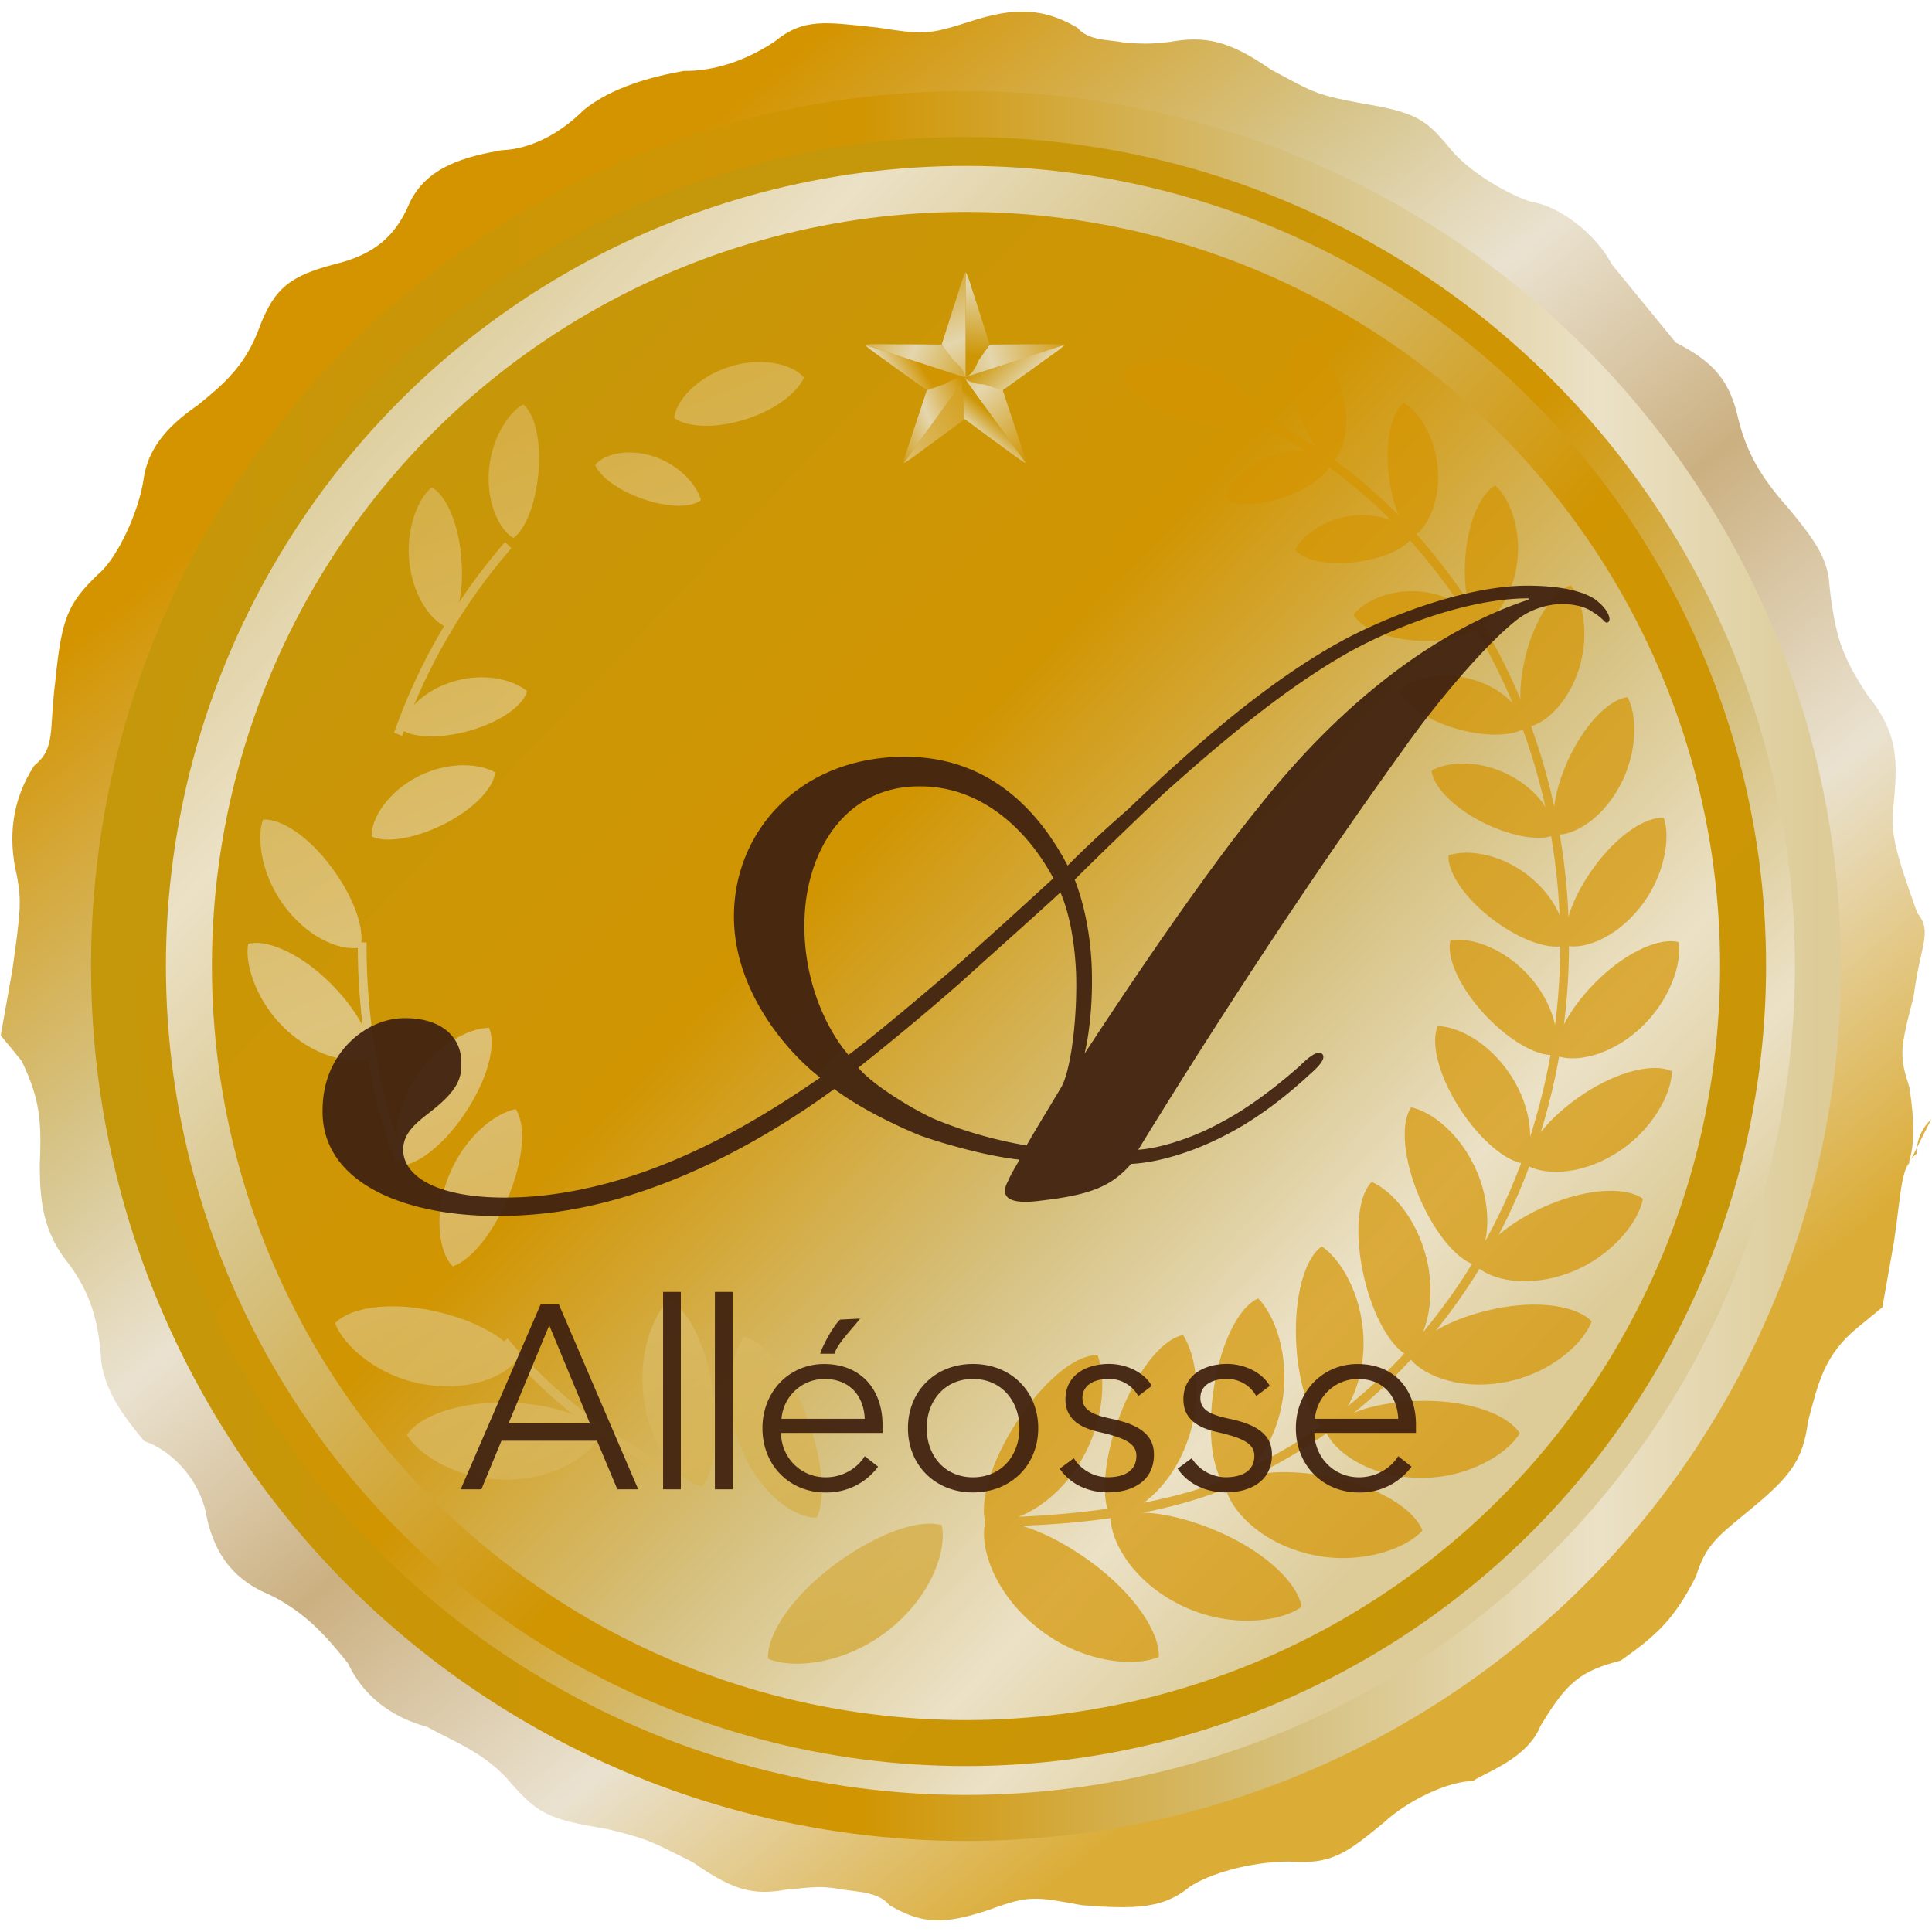 <svg xmlns="http://www.w3.org/2000/svg" xmlns:xlink="http://www.w3.org/1999/xlink" width="42" height="42"><defs><linearGradient id="c"><stop offset="0" stop-color="#cd9605"/><stop offset=".504" stop-color="#e4d6ae"/><stop offset="1" stop-color="#d19502"/></linearGradient><linearGradient xlink:href="#a" id="P" x1="28.39" y1="23.075" x2="39.416" y2="23.075" gradientUnits="userSpaceOnUse" gradientTransform="rotate(50.742 144.526 -58.804) scale(3.78)"/><linearGradient id="a" gradientUnits="userSpaceOnUse" x1="-279.75" y1="450.46" x2="-278.75" y2="450.46" gradientTransform="matrix(12.239 -41.737 41.737 12.239 -15355 -17155)"><stop offset="0" stop-color="#d49400"/><stop offset=".074" stop-color="#d49400"/><stop offset=".276" stop-color="#d6c489"/><stop offset=".393" stop-color="#eae2d0"/><stop offset=".54" stop-color="#cbb081"/><stop offset=".706" stop-color="#eae2d0"/><stop offset=".902" stop-color="#dbac36"/><stop offset="1" stop-color="#dbac36"/></linearGradient><linearGradient xlink:href="#b" id="Q" x1="-36.095" y1="21.737" x2="-15.011" y2="43.185" gradientUnits="userSpaceOnUse" gradientTransform="translate(48.049 -10.357)"/><linearGradient id="b"><stop offset="0" stop-color="#c5970a"/><stop offset=".438" stop-color="#d19502"/><stop offset=".695" stop-color="#d6c180"/><stop stop-color="#ebe1c6" offset=".871"/><stop offset="1" stop-color="#ddcc98"/></linearGradient><linearGradient xlink:href="#b" id="R" x1="-45.566" y1="31.358" x2="-8.524" y2="31.358" gradientUnits="userSpaceOnUse" gradientTransform="translate(48.049 -10.357)"/><linearGradient xlink:href="#b" id="S" x1="57.468" y1="54.007" x2="80.545" y2="76.067" gradientUnits="userSpaceOnUse" gradientTransform="translate(-53.745 -45.266) scale(1.038)"/><linearGradient xlink:href="#b" id="T" gradientUnits="userSpaceOnUse" gradientTransform="translate(45.67 -7.6) scale(.912)" x1="-11.074" y1="45.624" x2="-41.21" y2="17.272"/><linearGradient xlink:href="#c" id="aG" gradientUnits="userSpaceOnUse" x1="28.285" y1="52.05" x2="4.972" y2="4.958"/><linearGradient xlink:href="#c" id="cN" x1="55.64" y1="14.562" x2="67.69" y2="44.062" gradientUnits="userSpaceOnUse" gradientTransform="translate(1.132 -6.095)"/><linearGradient xlink:href="#c" id="cT" x1="94.89" y1="17.608" x2="68.646" y2="5.733" gradientUnits="userSpaceOnUse" gradientTransform="translate(-25.59 13.91)"/><linearGradient xlink:href="#c" id="cO" x1="54.287" y1="37.247" x2="83.547" y2="29.622" gradientUnits="userSpaceOnUse" gradientTransform="translate(1.301 -5.983)"/><linearGradient xlink:href="#c" id="cS" x1="91.119" y1="11.418" x2="93.544" y2="-12.957" gradientUnits="userSpaceOnUse" gradientTransform="translate(-25.422 13.798)"/><linearGradient xlink:href="#c" id="cW" x1="95.875" y1="10.625" x2="106.5" y2="21.875" gradientUnits="userSpaceOnUse" gradientTransform="translate(-25.581 13.917)"/><linearGradient xlink:href="#c" id="cV" x1="92.046" y1="18.31" x2="86.785" y2="24.31" gradientUnits="userSpaceOnUse" gradientTransform="translate(-25.648 14.106)"/><linearGradient xlink:href="#c" id="cR" x1="47.072" y1="39.189" x2="56.941" y2="33.189" gradientUnits="userSpaceOnUse" gradientTransform="translate(.972 -5.975)"/><linearGradient xlink:href="#c" id="cU" x1="76.198" y1="23.121" x2="91.257" y2="16.996" gradientUnits="userSpaceOnUse" gradientTransform="translate(-25.533 14.099)"/><linearGradient xlink:href="#c" id="cP" gradientUnits="userSpaceOnUse" gradientTransform="translate(.926 -5.792)" x1="57.051" y1="25.637" x2="77.36" y2="47.762"/><linearGradient xlink:href="#c" id="cQ" gradientUnits="userSpaceOnUse" gradientTransform="translate(1.037 -5.785)" x1="13.281" y1="67.576" x2="69.89" y2="36.826"/><linearGradient xlink:href="#c" id="U" gradientUnits="userSpaceOnUse" x1="20.419" y1="40.913" x2="3.735" y2=".45"/><linearGradient xlink:href="#a" id="aK" gradientUnits="userSpaceOnUse" x1="-10.341" y1="38.085" x2="-10.496" y2="9.112"/><linearGradient xlink:href="#a" id="aI" gradientUnits="userSpaceOnUse" x1="-10.341" y1="38.085" x2="-10.496" y2="9.112"/><linearGradient xlink:href="#a" id="aN" gradientUnits="userSpaceOnUse" x1="-10.341" y1="38.085" x2="-10.496" y2="9.112"/><linearGradient xlink:href="#a" id="aL" gradientUnits="userSpaceOnUse" x1="-10.341" y1="38.085" x2="-10.496" y2="9.112"/><linearGradient xlink:href="#a" id="aQ" gradientUnits="userSpaceOnUse" x1="-10.341" y1="38.085" x2="-10.496" y2="9.112"/><linearGradient xlink:href="#a" id="aO" gradientUnits="userSpaceOnUse" x1="-10.341" y1="38.085" x2="-10.496" y2="9.112"/><linearGradient xlink:href="#a" id="aT" gradientUnits="userSpaceOnUse" x1="-10.341" y1="38.085" x2="-10.496" y2="9.112"/><linearGradient xlink:href="#a" id="aR" gradientUnits="userSpaceOnUse" x1="-10.341" y1="38.085" x2="-10.496" y2="9.112"/><linearGradient xlink:href="#a" id="aW" gradientUnits="userSpaceOnUse" x1="-10.341" y1="38.085" x2="-10.496" y2="9.112"/><linearGradient xlink:href="#a" id="aU" gradientUnits="userSpaceOnUse" x1="-10.341" y1="38.085" x2="-10.496" y2="9.112"/><linearGradient xlink:href="#a" id="aZ" gradientUnits="userSpaceOnUse" x1="-10.341" y1="38.085" x2="-10.496" y2="9.112"/><linearGradient xlink:href="#a" id="aX" gradientUnits="userSpaceOnUse" x1="-10.341" y1="38.085" x2="-10.496" y2="9.112"/><linearGradient xlink:href="#a" id="bc" gradientUnits="userSpaceOnUse" x1="-10.341" y1="38.085" x2="-10.496" y2="9.112"/><linearGradient xlink:href="#a" id="ba" gradientUnits="userSpaceOnUse" x1="-10.341" y1="38.085" x2="-10.496" y2="9.112"/><linearGradient xlink:href="#a" id="bf" gradientUnits="userSpaceOnUse" x1="-10.341" y1="38.085" x2="-10.496" y2="9.112"/><linearGradient xlink:href="#a" id="bd" gradientUnits="userSpaceOnUse" x1="-10.341" y1="38.085" x2="-10.496" y2="9.112"/><linearGradient xlink:href="#a" id="bi" gradientUnits="userSpaceOnUse" x1="-10.341" y1="38.085" x2="-10.496" y2="9.112"/><linearGradient xlink:href="#a" id="bg" gradientUnits="userSpaceOnUse" x1="-10.341" y1="38.085" x2="-10.496" y2="9.112"/><linearGradient xlink:href="#a" id="bl" gradientUnits="userSpaceOnUse" x1="-10.341" y1="38.085" x2="-10.496" y2="9.112"/><linearGradient xlink:href="#a" id="bj" gradientUnits="userSpaceOnUse" x1="-10.341" y1="38.085" x2="-10.496" y2="9.112"/><linearGradient xlink:href="#a" id="bo" gradientUnits="userSpaceOnUse" x1="-10.341" y1="38.085" x2="-10.496" y2="9.112"/><linearGradient xlink:href="#a" id="bm" gradientUnits="userSpaceOnUse" x1="-10.341" y1="38.085" x2="-10.496" y2="9.112"/><linearGradient xlink:href="#a" id="br" gradientUnits="userSpaceOnUse" x1="-10.341" y1="38.085" x2="-10.496" y2="9.112"/><linearGradient xlink:href="#a" id="bp" gradientUnits="userSpaceOnUse" x1="-10.341" y1="38.085" x2="-10.496" y2="9.112"/><linearGradient xlink:href="#a" id="bu" gradientUnits="userSpaceOnUse" x1="-10.341" y1="38.085" x2="-10.496" y2="9.112"/><linearGradient xlink:href="#a" id="bs" gradientUnits="userSpaceOnUse" x1="-10.341" y1="38.085" x2="-10.496" y2="9.112"/><linearGradient xlink:href="#a" id="bx" gradientUnits="userSpaceOnUse" x1="-10.341" y1="38.085" x2="-10.496" y2="9.112"/><linearGradient xlink:href="#a" id="bv" gradientUnits="userSpaceOnUse" x1="-10.341" y1="38.085" x2="-10.496" y2="9.112"/><linearGradient xlink:href="#a" id="bA" gradientUnits="userSpaceOnUse" x1="-10.341" y1="38.085" x2="-10.496" y2="9.112"/><linearGradient xlink:href="#a" id="by" gradientUnits="userSpaceOnUse" x1="-10.341" y1="38.085" x2="-10.496" y2="9.112"/><linearGradient xlink:href="#a" id="bD" gradientUnits="userSpaceOnUse" x1="-10.341" y1="38.085" x2="-10.496" y2="9.112"/><linearGradient xlink:href="#a" id="bB" gradientUnits="userSpaceOnUse" x1="-10.341" y1="38.085" x2="-10.496" y2="9.112"/><linearGradient xlink:href="#a" id="bG" gradientUnits="userSpaceOnUse" x1="-10.341" y1="38.085" x2="-10.496" y2="9.112"/><linearGradient xlink:href="#a" id="bE" gradientUnits="userSpaceOnUse" x1="-10.341" y1="38.085" x2="-10.496" y2="9.112"/><linearGradient xlink:href="#a" id="bJ" gradientUnits="userSpaceOnUse" x1="-10.341" y1="38.085" x2="-10.496" y2="9.112"/><linearGradient xlink:href="#a" id="bH" gradientUnits="userSpaceOnUse" x1="-10.341" y1="38.085" x2="-10.496" y2="9.112"/><linearGradient xlink:href="#a" id="bM" gradientUnits="userSpaceOnUse" x1="-10.341" y1="38.085" x2="-10.496" y2="9.112"/><linearGradient xlink:href="#a" id="bK" gradientUnits="userSpaceOnUse" x1="-10.341" y1="38.085" x2="-10.496" y2="9.112"/><linearGradient xlink:href="#a" id="bP" gradientUnits="userSpaceOnUse" x1="-10.341" y1="38.085" x2="-10.496" y2="9.112"/><linearGradient xlink:href="#a" id="bN" gradientUnits="userSpaceOnUse" x1="-10.341" y1="38.085" x2="-10.496" y2="9.112"/><linearGradient xlink:href="#a" id="bS" gradientUnits="userSpaceOnUse" x1="-10.341" y1="38.085" x2="-10.496" y2="9.112"/><linearGradient xlink:href="#a" id="bQ" gradientUnits="userSpaceOnUse" x1="-10.341" y1="38.085" x2="-10.496" y2="9.112"/><linearGradient xlink:href="#a" id="bV" gradientUnits="userSpaceOnUse" x1="-10.341" y1="38.085" x2="-10.496" y2="9.112"/><linearGradient xlink:href="#a" id="bT" gradientUnits="userSpaceOnUse" x1="-10.341" y1="38.085" x2="-10.496" y2="9.112"/><linearGradient xlink:href="#a" id="bY" gradientUnits="userSpaceOnUse" x1="-10.341" y1="38.085" x2="-10.496" y2="9.112"/><linearGradient xlink:href="#a" id="bW" gradientUnits="userSpaceOnUse" x1="-10.341" y1="38.085" x2="-10.496" y2="9.112"/><linearGradient xlink:href="#a" id="cb" gradientUnits="userSpaceOnUse" x1="-10.341" y1="38.085" x2="-10.496" y2="9.112"/><linearGradient xlink:href="#a" id="bZ" gradientUnits="userSpaceOnUse" x1="-10.341" y1="38.085" x2="-10.496" y2="9.112"/><linearGradient xlink:href="#a" id="ce" gradientUnits="userSpaceOnUse" x1="-10.341" y1="38.085" x2="-10.496" y2="9.112"/><linearGradient xlink:href="#a" id="cc" gradientUnits="userSpaceOnUse" x1="-10.341" y1="38.085" x2="-10.496" y2="9.112"/><linearGradient xlink:href="#a" id="ch" gradientUnits="userSpaceOnUse" x1="-10.341" y1="38.085" x2="-10.496" y2="9.112"/><linearGradient xlink:href="#a" id="cf" gradientUnits="userSpaceOnUse" x1="-10.341" y1="38.085" x2="-10.496" y2="9.112"/><linearGradient xlink:href="#a" id="ck" gradientUnits="userSpaceOnUse" x1="-10.341" y1="38.085" x2="-10.496" y2="9.112"/><linearGradient xlink:href="#a" id="ci" gradientUnits="userSpaceOnUse" x1="-10.341" y1="38.085" x2="-10.496" y2="9.112"/><linearGradient xlink:href="#a" id="cn" gradientUnits="userSpaceOnUse" x1="-10.341" y1="38.085" x2="-10.496" y2="9.112"/><linearGradient xlink:href="#a" id="cl" gradientUnits="userSpaceOnUse" x1="-10.341" y1="38.085" x2="-10.496" y2="9.112"/><linearGradient xlink:href="#a" id="cq" gradientUnits="userSpaceOnUse" x1="-10.341" y1="38.085" x2="-10.496" y2="9.112"/><linearGradient xlink:href="#a" id="co" gradientUnits="userSpaceOnUse" x1="-10.341" y1="38.085" x2="-10.496" y2="9.112"/><linearGradient xlink:href="#a" id="ct" gradientUnits="userSpaceOnUse" x1="-10.341" y1="38.085" x2="-10.496" y2="9.112"/><linearGradient xlink:href="#a" id="cr" gradientUnits="userSpaceOnUse" x1="-10.341" y1="38.085" x2="-10.496" y2="9.112"/><linearGradient xlink:href="#a" id="cw" gradientUnits="userSpaceOnUse" x1="-10.341" y1="38.085" x2="-10.496" y2="9.112"/><linearGradient xlink:href="#a" id="cu" gradientUnits="userSpaceOnUse" x1="-10.341" y1="38.085" x2="-10.496" y2="9.112"/><linearGradient xlink:href="#a" id="cz" gradientUnits="userSpaceOnUse" x1="-10.341" y1="38.085" x2="-10.496" y2="9.112"/><linearGradient xlink:href="#a" id="cx" gradientUnits="userSpaceOnUse" x1="-10.341" y1="38.085" x2="-10.496" y2="9.112"/><linearGradient xlink:href="#a" id="cC" gradientUnits="userSpaceOnUse" x1="-10.341" y1="38.085" x2="-10.496" y2="9.112"/><linearGradient xlink:href="#a" id="cA" gradientUnits="userSpaceOnUse" x1="-10.341" y1="38.085" x2="-10.496" y2="9.112"/><linearGradient xlink:href="#a" id="cF" gradientUnits="userSpaceOnUse" x1="-10.341" y1="38.085" x2="-10.496" y2="9.112"/><linearGradient xlink:href="#a" id="cD" gradientUnits="userSpaceOnUse" x1="-10.341" y1="38.085" x2="-10.496" y2="9.112"/><linearGradient xlink:href="#a" id="cI" gradientUnits="userSpaceOnUse" x1="-10.341" y1="38.085" x2="-10.496" y2="9.112"/><linearGradient xlink:href="#a" id="cG" gradientUnits="userSpaceOnUse" x1="-10.341" y1="38.085" x2="-10.496" y2="9.112"/><linearGradient xlink:href="#a" id="cL" gradientUnits="userSpaceOnUse" x1="-10.341" y1="38.085" x2="-10.496" y2="9.112"/><linearGradient xlink:href="#a" id="cJ" gradientUnits="userSpaceOnUse" x1="-10.341" y1="38.085" x2="-10.496" y2="9.112"/><clipPath id="cM"><use xlink:href="#d" width="100%" height="100%" overflow="visible"/></clipPath><clipPath id="V"><use xlink:href="#e" width="100%" height="100%" overflow="visible"/></clipPath><clipPath id="W"><use xlink:href="#f" width="100%" height="100%" overflow="visible"/></clipPath><clipPath id="X"><use xlink:href="#g" width="100%" height="100%" overflow="visible"/></clipPath><clipPath id="Y"><use xlink:href="#h" width="100%" height="100%" overflow="visible"/></clipPath><clipPath id="Z"><use xlink:href="#i" width="100%" height="100%" overflow="visible"/></clipPath><clipPath id="aa"><use xlink:href="#j" width="100%" height="100%" overflow="visible"/></clipPath><clipPath id="ab"><use xlink:href="#k" width="100%" height="100%" overflow="visible"/></clipPath><clipPath id="ac"><use xlink:href="#l" width="100%" height="100%" overflow="visible"/></clipPath><clipPath id="ad"><use xlink:href="#m" width="100%" height="100%" overflow="visible"/></clipPath><clipPath id="ae"><use xlink:href="#n" width="100%" height="100%" overflow="visible"/></clipPath><clipPath id="af"><use xlink:href="#o" width="100%" height="100%" overflow="visible"/></clipPath><clipPath id="ag"><use xlink:href="#p" width="100%" height="100%" overflow="visible"/></clipPath><clipPath id="ah"><use xlink:href="#q" width="100%" height="100%" overflow="visible"/></clipPath><clipPath id="ai"><use xlink:href="#r" width="100%" height="100%" overflow="visible"/></clipPath><clipPath id="aj"><use xlink:href="#s" width="100%" height="100%" overflow="visible"/></clipPath><clipPath id="ak"><use xlink:href="#t" width="100%" height="100%" overflow="visible"/></clipPath><clipPath id="al"><use xlink:href="#u" width="100%" height="100%" overflow="visible"/></clipPath><clipPath id="am"><use xlink:href="#v" width="100%" height="100%" overflow="visible"/></clipPath><clipPath id="an"><use xlink:href="#w" width="100%" height="100%" overflow="visible"/></clipPath><clipPath id="ao"><use xlink:href="#x" width="100%" height="100%" overflow="visible"/></clipPath><clipPath id="ap"><use xlink:href="#y" width="100%" height="100%" overflow="visible"/></clipPath><clipPath id="aq"><use xlink:href="#z" width="100%" height="100%" overflow="visible"/></clipPath><clipPath id="ar"><use xlink:href="#A" width="100%" height="100%" overflow="visible"/></clipPath><clipPath id="as"><use xlink:href="#B" width="100%" height="100%" overflow="visible"/></clipPath><clipPath id="at"><use xlink:href="#C" width="100%" height="100%" overflow="visible"/></clipPath><clipPath id="au"><use xlink:href="#D" width="100%" height="100%" overflow="visible"/></clipPath><clipPath id="av"><use xlink:href="#E" width="100%" height="100%" overflow="visible"/></clipPath><clipPath id="aw"><use xlink:href="#F" width="100%" height="100%" overflow="visible"/></clipPath><clipPath id="ax"><use xlink:href="#G" width="100%" height="100%" overflow="visible"/></clipPath><clipPath id="ay"><use xlink:href="#H" width="100%" height="100%" overflow="visible"/></clipPath><clipPath id="az"><use xlink:href="#I" width="100%" height="100%" overflow="visible"/></clipPath><clipPath id="aA"><use xlink:href="#J" width="100%" height="100%" overflow="visible"/></clipPath><clipPath id="aB"><use xlink:href="#K" width="100%" height="100%" overflow="visible"/></clipPath><clipPath id="aC"><use xlink:href="#L" width="100%" height="100%" overflow="visible"/></clipPath><clipPath id="aD"><use xlink:href="#M" width="100%" height="100%" overflow="visible"/></clipPath><clipPath id="aE"><use xlink:href="#N" width="100%" height="100%" overflow="visible"/></clipPath><clipPath id="aF"><use xlink:href="#O" width="100%" height="100%" overflow="visible"/></clipPath><clipPath id="aH"><use xlink:href="#e" width="100%" height="100%" overflow="visible"/></clipPath><clipPath id="aJ"><use xlink:href="#f" width="100%" height="100%" overflow="visible"/></clipPath><clipPath id="aM"><use xlink:href="#g" width="100%" height="100%" overflow="visible"/></clipPath><clipPath id="aP"><use xlink:href="#h" width="100%" height="100%" overflow="visible"/></clipPath><clipPath id="aS"><use xlink:href="#i" width="100%" height="100%" overflow="visible"/></clipPath><clipPath id="aV"><use xlink:href="#j" width="100%" height="100%" overflow="visible"/></clipPath><clipPath id="aY"><use xlink:href="#k" width="100%" height="100%" overflow="visible"/></clipPath><clipPath id="bb"><use xlink:href="#l" width="100%" height="100%" overflow="visible"/></clipPath><clipPath id="be"><use xlink:href="#m" width="100%" height="100%" overflow="visible"/></clipPath><clipPath id="bh"><use xlink:href="#n" width="100%" height="100%" overflow="visible"/></clipPath><clipPath id="bk"><use xlink:href="#o" width="100%" height="100%" overflow="visible"/></clipPath><clipPath id="bn"><use xlink:href="#p" width="100%" height="100%" overflow="visible"/></clipPath><clipPath id="bq"><use xlink:href="#q" width="100%" height="100%" overflow="visible"/></clipPath><clipPath id="bt"><use xlink:href="#r" width="100%" height="100%" overflow="visible"/></clipPath><clipPath id="bw"><use xlink:href="#s" width="100%" height="100%" overflow="visible"/></clipPath><clipPath id="bz"><use xlink:href="#t" width="100%" height="100%" overflow="visible"/></clipPath><clipPath id="bC"><use xlink:href="#u" width="100%" height="100%" overflow="visible"/></clipPath><clipPath id="bF"><use xlink:href="#v" width="100%" height="100%" overflow="visible"/></clipPath><clipPath id="bI"><use xlink:href="#w" width="100%" height="100%" overflow="visible"/></clipPath><clipPath id="bL"><use xlink:href="#x" width="100%" height="100%" overflow="visible"/></clipPath><clipPath id="bO"><use xlink:href="#y" width="100%" height="100%" overflow="visible"/></clipPath><clipPath id="bR"><use xlink:href="#z" width="100%" height="100%" overflow="visible"/></clipPath><clipPath id="bU"><use xlink:href="#A" width="100%" height="100%" overflow="visible"/></clipPath><clipPath id="bX"><use xlink:href="#B" width="100%" height="100%" overflow="visible"/></clipPath><clipPath id="ca"><use xlink:href="#C" width="100%" height="100%" overflow="visible"/></clipPath><clipPath id="cd"><use xlink:href="#D" width="100%" height="100%" overflow="visible"/></clipPath><clipPath id="cg"><use xlink:href="#E" width="100%" height="100%" overflow="visible"/></clipPath><clipPath id="cj"><use xlink:href="#F" width="100%" height="100%" overflow="visible"/></clipPath><clipPath id="cm"><use xlink:href="#G" width="100%" height="100%" overflow="visible"/></clipPath><clipPath id="cp"><use xlink:href="#H" width="100%" height="100%" overflow="visible"/></clipPath><clipPath id="cs"><use xlink:href="#I" width="100%" height="100%" overflow="visible"/></clipPath><clipPath id="cv"><use xlink:href="#J" width="100%" height="100%" overflow="visible"/></clipPath><clipPath id="cy"><use xlink:href="#K" width="100%" height="100%" overflow="visible"/></clipPath><clipPath id="cB"><use xlink:href="#L" width="100%" height="100%" overflow="visible"/></clipPath><clipPath id="cE"><use xlink:href="#M" width="100%" height="100%" overflow="visible"/></clipPath><clipPath id="cH"><use xlink:href="#N" width="100%" height="100%" overflow="visible"/></clipPath><clipPath id="cK"><use xlink:href="#O" width="100%" height="100%" overflow="visible"/></clipPath><path id="d" d="M10.44 27.816h20.765v4.359H10.44z"/><path id="e" d="M5.546 7.653h15.12v28.731H5.546z"/><path id="f" d="M17.643 8.424c-.144.331-.624.707-1.275.911-.65.203-1.26.175-1.547-.031.03-.346.473-.886 1.213-1.117.738-.233 1.391-.028 1.609.237"/><path id="g" d="M11.216 12.21a11.21 11.21 0 013.685-2.839l-.08-.18a11.41 11.41 0 00-3.747 2.888z"/><path id="h" d="M15.404 11.084c-.08-.291-.422-.73-.997-.934-.574-.203-1.125-.06-1.303.176.112.278.576.597 1.135.77.558.172.989.14 1.165-.01"/><path id="i" d="M13.831 7.653c.191.238.212.816.02 1.45-.191.637-.497 1.084-.765 1.197-.219-.192-.406-.746-.234-1.416.169-.669.65-1.143.979-1.231"/><path id="j" d="M11.542 9.009c.248.204.394.796.329 1.496-.07.7-.291 1.232-.546 1.407-.268-.151-.571-.686-.534-1.416.04-.728.433-1.324.751-1.487"/><path id="k" d="M13.897 12.205c-.143-.282-.592-.661-1.231-.74-.639-.08-1.179.188-1.317.471.173.266.719.494 1.335.549.618.05 1.061-.08 1.213-.28"/><path id="l" d="M8.909 16.214a12.616 12.616 0 012.375-4.082l-.14-.132a12.803 12.803 0 00-2.412 4.146z"/><path id="m" d="M12.626 13.614c-.204-.262-.744-.554-1.423-.502-.68.05-1.186.443-1.274.766.23.238.84.363 1.491.29.65-.08 1.088-.312 1.206-.554"/><path id="n" d="M9.551 10.81c.296.16.568.74.639 1.478.07.738-.06 1.338-.292 1.571-.305-.103-.722-.593-.825-1.355-.107-.763.183-1.457.478-1.694"/><path id="o" d="M7.906 12.982c.337.103.73.646.944 1.394.213.746.192 1.394 0 1.683-.34-.044-.862-.469-1.115-1.236-.253-.765-.087-1.538.171-1.841"/><path id="p" d="M11.625 15.245c-.262-.228-.877-.418-1.569-.223-.694.192-1.142.699-1.174 1.049v.001c.282.201.937.208 1.596-.001.658-.212 1.07-.549 1.147-.826"/><path id="q" d="M8.134 20.811c-.005-1.601.266-3.2.812-4.696l-.178-.07a13.827 13.827 0 00-.825 4.766z"/><path id="r" d="M10.93 17.009c-.311-.185-.981-.258-1.66.08-.68.339-1.052.948-1.021 1.315.328.153 1.005.03 1.649-.312.644-.349 1.004-.781 1.032-1.084"/><path id="s" d="M6.673 15.411c.367.04.874.521 1.235 1.25.357.729.452 1.402.302 1.737-.355.02-.971-.316-1.371-1.057-.401-.738-.376-1.568-.166-1.93"/><path id="t" d="M5.883 18.035c.386-.03.995.364 1.497 1.045.503.682.719 1.357.624 1.732-.362.089-1.058-.144-1.602-.827-.546-.682-.669-1.538-.519-1.95"/><path id="u" d="M10.562 18.851c-.356-.129-1.06-.07-1.699.41-.637.479-.914 1.179-.817 1.552.365.1 1.044-.156 1.645-.64.601-.486.895-1.006.871-1.323"/><path id="v" d="M8.936 25.402a13.612 13.612 0 01-.801-4.697l-.191-.001c-.01 1.621.264 3.247.814 4.768z"/><path id="w" d="M10.521 20.696c-.388-.07-1.104.126-1.678.74-.574.615-.737 1.387-.57 1.754.392.03 1.046-.357 1.581-.967.535-.611.748-1.202.667-1.527"/><path id="x" d="M5.561 20.735c.392-.102 1.09.187 1.725.794.634.608.976 1.264.943 1.668-.358.159-1.114.05-1.795-.552-.68-.603-.956-1.458-.873-1.91"/><path id="y" d="M5.708 23.542c.385-.181 1.152-.01 1.913.49.762.504 1.229 1.11 1.269 1.533-.338.232-1.135.269-1.943-.223-.808-.488-1.242-1.32-1.239-1.8"/><path id="z" d="M10.797 22.562c-.411 0-1.113.337-1.593 1.078-.48.737-.508 1.563-.272 1.908.409-.05 1.011-.571 1.451-1.299.441-.727.554-1.37.414-1.688"/><path id="A" d="M11.265 29.392a12.652 12.652 0 01-2.366-4.088l-.178.07a12.814 12.814 0 002.402 4.151z"/><path id="B" d="M11.377 24.328c-.42.08-1.08.56-1.438 1.412-.36.85-.237 1.7.068 2.006.411-.129.93-.783 1.25-1.613.318-.83.322-1.509.12-1.805"/><path id="C" d="M6.337 26.314c.363-.259 1.179-.234 2.051.134.87.37 1.461.899 1.579 1.322-.303.306-1.113.5-2.03.154-.918-.342-1.516-1.114-1.6-1.61"/><path id="D" d="M7.451 28.981c.321-.338 1.162-.473 2.121-.27.959.204 1.662.623 1.863 1.034-.251.372-1.04.737-2.045.567-1.005-.166-1.761-.839-1.939-1.331"/><path id="E" d="M12.234 25.949c-.413.172-1 .787-1.209 1.728-.209.941.08 1.785.446 2.035.396-.214.8-.99.972-1.899.17-.911.05-1.603-.209-1.864"/><path id="F" d="M14.875 32.161a11.207 11.207 0 01-3.677-2.848l-.144.13a11.375 11.375 0 003.743 2.897z"/><path id="G" d="M13.318 27.351c-.389.26-.872 1.003-.907 2.005-.03 1 .422 1.803.849 1.979.36-.303.618-1.176.621-2.138 0-.96-.251-1.634-.563-1.846"/><path id="H" d="M9.014 31.413c.264-.41 1.098-.716 2.115-.705 1.019.01 1.814.295 2.101.668-.183.433-.916.974-1.975 1.005-1.06.04-1.964-.5-2.241-.968"/><path id="I" d="M11.129 33.527c.186-.476.973-.958 2.012-1.167 1.039-.205 1.904-.09 2.271.22h.001c-.1.48-.727 1.19-1.802 1.455-1.07.265-2.107-.09-2.482-.508"/><path id="J" d="M14.699 28.482c-.342.345-.692 1.207-.526 2.228.164 1.022.793 1.737 1.262 1.82.302-.385.383-1.331.193-2.304-.19-.973-.574-1.595-.929-1.744"/><path id="K" d="M20.64 33.244c-1.51 0-4.273-.225-5.858-1.128l-.08.178c1.899 1.012 4.406 1.137 5.936 1.146z"/><path id="L" d="M16.332 29.28c-.274.427-.453 1.372-.07 2.37.377 1.002 1.169 1.579 1.661 1.557.224-.46.102-1.436-.293-2.375-.399-.937-.906-1.484-1.293-1.552"/><path id="M" d="M13.755 35.184c.09-.522.792-1.188 1.801-1.629 1.012-.437 1.91-.529 2.349-.293 0 .507-.48 1.373-1.515 1.884-1.032.513-2.162.381-2.635.04"/><path id="N" d="M16.86 36.275c-.02-.548.546-1.381 1.471-2.062.926-.676 1.812-.979 2.307-.841.115.511-.187 1.496-1.119 2.252-.933.764-2.106.89-2.659.651"/><path id="O" d="M18.192 29.717c-.186.493-.163 1.491.433 2.411.596.924 1.522 1.321 2.013 1.187.125-.517-.21-1.474-.813-2.331-.606-.854-1.232-1.29-1.635-1.267"/></defs><path d="M41.984 24.332s-.326.267-.319.747c-.356.29-.319.75-.49 1.91l-.254 1.43-.549.45c-.705.58-.845 1.18-1.068 2.04-.113.88-.421 1.23-1.381 2.01-.62.51-.852.7-1.054 1.35-.465.92-.851 1.28-1.635 1.83-.882.23-1.176.47-1.75 1.43-.287.72-1.262 1.03-1.463 1.19-.534 0-1.414.42-1.924.89-.813.67-1.138.93-2.071.86-.83 0-1.743.26-2.178.56-.557.46-1.176.48-2.321.39-1.029-.19-1.162-.22-2.027.1-.998.33-1.453.31-2.163-.1-.239-.3-.725-.29-1.07-.35-.526-.1-.855 0-1.128 0-.789.16-1.238 0-2.085-.59-.82-.4-.892-.49-1.866-.72-1.288-.21-1.494-.34-2.075-.99-.526-.64-1.227-.9-1.835-1.23-.81-.22-1.404-.71-1.712-1.38-.43-.53-.884-1.09-1.705-1.49-.749-.31-1.179-.84-1.363-1.67-.113-.74-.687-1.44-1.363-1.67-.383-.46-.909-1.11-.943-1.86-.06-.78-.239-1.37-.687-1.98-.574-.7-.638-1.38-.64-2.16.04-.96.01-1.423-.394-2.265l-.455-.555.254-1.428c.178-1.268.2-1.48.1-2.032-.208-.855-.102-1.673.373-2.403.473-.386.32-.749.46-1.84.137-1.382.273-1.688.93-2.322.411-.336.89-1.362.99-2.078.09-.607.453-1.104 1.175-1.596.557-.455 1.053-.86 1.363-1.749.318-.796.643-1.062 1.61-1.316.851-.207 1.323-.593 1.634-1.335.38-.799 1.231-1.007 1.997-1.144.618-.02 1.271-.356 1.782-.87.611-.5 1.493-.732 2.181-.855.642.01 1.336-.214 1.972-.635.643-.526 1.115-.423 2.228-.309C20.07.752 20.18.76 21.069.473c.998-.328 1.617-.297 2.352.128.239.293.701.258.984.32.533.05.752.02 1.025-.01.766-.138 1.293-.03 2.194.598.869.463.941.55 1.97.735 1.185.202 1.391.327 1.941 1 .43.527 1.322 1.018 1.763 1.146.612.09 1.404.707 1.742 1.358l1.388 1.698c.844.432 1.179.842 1.363 1.668.208.856.615 1.402 1.117 1.968.454.556.837 1.024.862 1.639.125 1.117.272 1.534.809 2.364.693.849.686 1.441.576 2.507-.05.527.05.94.525 2.255.336.41.07.673-.08 1.819-.305 1.177-.311 1.28-.09 1.977.113.736.129 1.356-.07 1.766z" fill="url(#P)"/><g stroke-linejoin="round" paint-order="markers fill stroke"><circle cx="21" cy="21" r="18.521" fill="url(#Q)" stroke="url(#R)"/><circle cx="21" cy="21" r="16.893" fill="url(#S)" stroke="url(#T)"/></g><g transform="translate(-.166 -.217)" opacity=".7" fill="url(#U)"><g clip-path="url(#V)"><path clip-path="url(#W)" d="M18.07 9.413l-3.026.888-.651-2.221 3.026-.888z"/></g><g clip-path="url(#V)"><path clip-path="url(#X)" d="M15.716 11.972l-4.339 1.272-1.118-3.813 4.339-1.273z"/></g><g clip-path="url(#V)"><path clip-path="url(#Y)" d="M15.761 11.163l-2.474.726-.539-1.837 2.474-.726z"/></g><g clip-path="url(#V)"><path clip-path="url(#Z)" d="M14.757 10.091l-1.97.578-.822-2.806 1.97-.578z"/></g><g clip-path="url(#V)"><path clip-path="url(#aa)" d="M12.72 11.683l-1.872.548-.878-2.993 1.873-.549z"/></g><g clip-path="url(#V)"><path clip-path="url(#ab)" d="M14.209 12.447l-2.658.78-.513-1.752 2.658-.78z"/></g><g clip-path="url(#V)"><path clip-path="url(#ac)" d="M12.422 15.88l-3.488 1.022-1.34-4.568 3.488-1.022z"/></g><g clip-path="url(#V)"><path clip-path="url(#ad)" d="M12.945 14.147l-2.802.823-.533-1.816 2.803-.822z"/></g><g clip-path="url(#V)"><path clip-path="url(#ae)" d="M11.083 13.617l-2.014.591-.926-3.157 2.015-.591z"/></g><g clip-path="url(#V)"><path clip-path="url(#af)" d="M9.894 15.814l-2.287.671-.955-3.259 2.286-.67z"/></g><g clip-path="url(#V)"><path clip-path="url(#ag)" d="M12.017 16.165l-2.918.856-.61-2.079 2.918-.855z"/></g><g clip-path="url(#V)"><path clip-path="url(#ah)" d="M10.233 20.435l-2.215.649-1.367-4.661 2.216-.65z"/></g><g clip-path="url(#V)"><path clip-path="url(#ai)" d="M11.418 18.415l-2.985.876-.703-2.396 2.986-.875z"/></g><g clip-path="url(#V)"><path clip-path="url(#aj)" d="M9.172 18.181l-2.582.757-.964-3.289 2.582-.756z"/></g><g clip-path="url(#V)"><path clip-path="url(#ak)" d="M8.882 20.672l-2.962.868-.969-3.307 2.961-.869z"/></g><g clip-path="url(#V)"><path clip-path="url(#al)" d="M11.177 20.736l-3.02.886-.8-2.727 3.02-.886z"/></g><g clip-path="url(#V)"><path clip-path="url(#am)" d="M10.223 25.094l-2.209.648-1.367-4.66 2.209-.647z"/></g><g clip-path="url(#V)"><path clip-path="url(#an)" d="M11.3 23.013l-2.997.879-.897-3.059 2.998-.879z"/></g><g clip-path="url(#V)"><path clip-path="url(#ao)" d="M8.997 23.141l-3.299.967-.956-3.259 3.299-.967z"/></g><g clip-path="url(#V)"><path clip-path="url(#ap)" d="M9.558 25.639l-3.601 1.055-.92-3.136 3.601-1.057z"/></g><g clip-path="url(#V)"><path clip-path="url(#aq)" d="M11.743 25.312l-2.869.842-.984-3.355 2.869-.841z"/></g><g clip-path="url(#V)"><path clip-path="url(#ar)" d="M12.405 29.189L8.923 30.21l-1.341-4.572 3.482-1.022z"/></g><g clip-path="url(#V)"><path clip-path="url(#as)" d="M12.501 27.476l-2.763.81-1.082-3.687 2.764-.81z"/></g><g clip-path="url(#V)"><path clip-path="url(#at)" d="M10.565 28.095l-3.94 1.156-.886-3.021 3.941-1.155z"/></g><g clip-path="url(#V)"><path clip-path="url(#au)" d="M11.969 30.327L7.767 31.56l-.849-2.895 4.202-1.232z"/></g><g clip-path="url(#V)"><path clip-path="url(#av)" d="M13.629 29.413l-2.671.783-1.157-3.949 2.67-.783z"/></g><g clip-path="url(#V)"><path clip-path="url(#aw)" d="M15.692 32.101l-4.336 1.271-1.12-3.819 4.336-1.272z"/></g><g clip-path="url(#V)"><path clip-path="url(#ax)" d="M14.957 31.019l-2.46.721-1.195-4.074 2.46-.722z"/></g><g clip-path="url(#V)"><path clip-path="url(#ay)" d="M13.695 32.281l-4.347 1.275-.798-2.722 4.346-1.275z"/></g><g clip-path="url(#V)"><path clip-path="url(#az)" d="M15.992 34.13l-4.523 1.326-.919-3.131 4.524-1.326z"/></g><g clip-path="url(#V)"><path clip-path="url(#aA)" d="M16.912 32.21l-2.761.81-1.236-4.217 2.76-.81z"/></g><g clip-path="url(#V)"><path clip-path="url(#aB)" d="M20.998 33.335l-5.826 1.708-.827-2.822 5.825-1.708z"/></g><g clip-path="url(#V)"><path clip-path="url(#aC)" d="M19.208 32.917l-3.15.924-1.246-4.248 3.15-.924z"/></g><g clip-path="url(#V)"><path clip-path="url(#aD)" d="M18.622 35.451l-4.538 1.33-1.04-3.547 4.538-1.331z"/></g><g clip-path="url(#V)"><path clip-path="url(#aE)" d="M21.639 36.254l-4.492 1.317-1.195-4.076 4.491-1.317z"/></g><g clip-path="url(#V)"><path clip-path="url(#aF)" d="M21.779 33.152l-3.554 1.042-1.232-4.202 3.554-1.043z"/></g></g><g transform="matrix(-1 0 0 1 42.052 -.255)" opacity=".7" fill="url(#aG)"><g clip-path="url(#aH)" fill="url(#aI)"><path clip-path="url(#aJ)" d="M18.07 9.413l-3.026.888-.651-2.221 3.026-.888z" fill="url(#aK)"/></g><g clip-path="url(#aH)" fill="url(#aL)"><path clip-path="url(#aM)" d="M15.716 11.972l-4.339 1.272-1.118-3.813 4.339-1.273z" fill="url(#aN)"/></g><g clip-path="url(#aH)" fill="url(#aO)"><path clip-path="url(#aP)" d="M15.761 11.163l-2.474.726-.539-1.837 2.474-.726z" fill="url(#aQ)"/></g><g clip-path="url(#aH)" fill="url(#aR)"><path clip-path="url(#aS)" d="M14.757 10.091l-1.97.578-.822-2.806 1.97-.578z" fill="url(#aT)"/></g><g clip-path="url(#aH)" fill="url(#aU)"><path clip-path="url(#aV)" d="M12.72 11.683l-1.872.548-.878-2.993 1.873-.549z" fill="url(#aW)"/></g><g clip-path="url(#aH)" fill="url(#aX)"><path clip-path="url(#aY)" d="M14.209 12.447l-2.658.78-.513-1.752 2.658-.78z" fill="url(#aZ)"/></g><g clip-path="url(#aH)" fill="url(#ba)"><path clip-path="url(#bb)" d="M12.422 15.88l-3.488 1.022-1.34-4.568 3.488-1.022z" fill="url(#bc)"/></g><g clip-path="url(#aH)" fill="url(#bd)"><path clip-path="url(#be)" d="M12.945 14.147l-2.802.823-.533-1.816 2.803-.822z" fill="url(#bf)"/></g><g clip-path="url(#aH)" fill="url(#bg)"><path clip-path="url(#bh)" d="M11.083 13.617l-2.014.591-.926-3.157 2.015-.591z" fill="url(#bi)"/></g><g clip-path="url(#aH)" fill="url(#bj)"><path clip-path="url(#bk)" d="M9.894 15.814l-2.287.671-.955-3.259 2.286-.67z" fill="url(#bl)"/></g><g clip-path="url(#aH)" fill="url(#bm)"><path clip-path="url(#bn)" d="M12.017 16.165l-2.918.856-.61-2.079 2.918-.855z" fill="url(#bo)"/></g><g clip-path="url(#aH)" fill="url(#bp)"><path clip-path="url(#bq)" d="M10.233 20.435l-2.215.649-1.367-4.661 2.216-.65z" fill="url(#br)"/></g><g clip-path="url(#aH)" fill="url(#bs)"><path clip-path="url(#bt)" d="M11.418 18.415l-2.985.876-.703-2.396 2.986-.875z" fill="url(#bu)"/></g><g clip-path="url(#aH)" fill="url(#bv)"><path clip-path="url(#bw)" d="M9.172 18.181l-2.582.757-.964-3.289 2.582-.756z" fill="url(#bx)"/></g><g clip-path="url(#aH)" fill="url(#by)"><path clip-path="url(#bz)" d="M8.882 20.672l-2.962.868-.969-3.307 2.961-.869z" fill="url(#bA)"/></g><g clip-path="url(#aH)" fill="url(#bB)"><path clip-path="url(#bC)" d="M11.177 20.736l-3.02.886-.8-2.727 3.02-.886z" fill="url(#bD)"/></g><g clip-path="url(#aH)" fill="url(#bE)"><path clip-path="url(#bF)" d="M10.223 25.094l-2.209.648-1.367-4.66 2.209-.647z" fill="url(#bG)"/></g><g clip-path="url(#aH)" fill="url(#bH)"><path clip-path="url(#bI)" d="M11.3 23.013l-2.997.879-.897-3.059 2.998-.879z" fill="url(#bJ)"/></g><g clip-path="url(#aH)" fill="url(#bK)"><path clip-path="url(#bL)" d="M8.997 23.141l-3.299.967-.956-3.259 3.299-.967z" fill="url(#bM)"/></g><g clip-path="url(#aH)" fill="url(#bN)"><path clip-path="url(#bO)" d="M9.558 25.639l-3.601 1.055-.92-3.136 3.601-1.057z" fill="url(#bP)"/></g><g clip-path="url(#aH)" fill="url(#bQ)"><path clip-path="url(#bR)" d="M11.743 25.312l-2.869.842-.984-3.355 2.869-.841z" fill="url(#bS)"/></g><g clip-path="url(#aH)" fill="url(#bT)"><path clip-path="url(#bU)" d="M12.405 29.189L8.923 30.21l-1.341-4.572 3.482-1.022z" fill="url(#bV)"/></g><g clip-path="url(#aH)" fill="url(#bW)"><path clip-path="url(#bX)" d="M12.501 27.476l-2.763.81-1.082-3.687 2.764-.81z" fill="url(#bY)"/></g><g clip-path="url(#aH)" fill="url(#bZ)"><path clip-path="url(#ca)" d="M10.565 28.095l-3.94 1.156-.886-3.021 3.941-1.155z" fill="url(#cb)"/></g><g clip-path="url(#aH)" fill="url(#cc)"><path clip-path="url(#cd)" d="M11.969 30.327L7.767 31.56l-.849-2.895 4.202-1.232z" fill="url(#ce)"/></g><g clip-path="url(#aH)" fill="url(#cf)"><path clip-path="url(#cg)" d="M13.629 29.413l-2.671.783-1.157-3.949 2.67-.783z" fill="url(#ch)"/></g><g clip-path="url(#aH)" fill="url(#ci)"><path clip-path="url(#cj)" d="M15.692 32.101l-4.336 1.271-1.12-3.819 4.336-1.272z" fill="url(#ck)"/></g><g clip-path="url(#aH)" fill="url(#cl)"><path clip-path="url(#cm)" d="M14.957 31.019l-2.46.721-1.195-4.074 2.46-.722z" fill="url(#cn)"/></g><g clip-path="url(#aH)" fill="url(#co)"><path clip-path="url(#cp)" d="M13.695 32.281l-4.347 1.275-.798-2.722 4.346-1.275z" fill="url(#cq)"/></g><g clip-path="url(#aH)" fill="url(#cr)"><path clip-path="url(#cs)" d="M15.992 34.13l-4.523 1.326-.919-3.131 4.524-1.326z" fill="url(#ct)"/></g><g clip-path="url(#aH)" fill="url(#cu)"><path clip-path="url(#cv)" d="M16.912 32.21l-2.761.81-1.236-4.217 2.76-.81z" fill="url(#cw)"/></g><g clip-path="url(#aH)" fill="url(#cx)"><path clip-path="url(#cy)" d="M20.998 33.335l-5.826 1.708-.827-2.822 5.825-1.708z" fill="url(#cz)"/></g><g clip-path="url(#aH)" fill="url(#cA)"><path clip-path="url(#cB)" d="M19.208 32.917l-3.15.924-1.246-4.248 3.15-.924z" fill="url(#cC)"/></g><g clip-path="url(#aH)" fill="url(#cD)"><path clip-path="url(#cE)" d="M18.622 35.451l-4.538 1.33-1.04-3.547 4.538-1.331z" fill="url(#cF)"/></g><g clip-path="url(#aH)" fill="url(#cG)"><path clip-path="url(#cH)" d="M21.639 36.254l-4.492 1.317-1.195-4.076 4.491-1.317z" fill="url(#cI)"/></g><g clip-path="url(#aH)" fill="url(#cJ)"><path clip-path="url(#cK)" d="M21.779 33.152l-3.554 1.042-1.232-4.202 3.554-1.043z" fill="url(#cL)"/></g></g><g fill="#40210f" fill-opacity=".941"><path d="M18.698 28.665c-.125.172-.496.541-.558.764h-.309c.05-.176.286-.609.433-.742zM7.013 24.132c0-1.229.923-1.967 1.722-1.997.829-.03 1.352.398 1.29 1.075 0 .399-.337.707-.738 1.014-.275.215-.522.432-.522.769 0 .646.923 1.168 2.858 1.014 2.398-.215 4.517-1.413 6.207-2.581-.829-.646-1.905-1.997-1.874-3.564.03-1.844 1.475-3.411 3.718-3.411 1.752 0 2.858 1.075 3.535 2.366.429-.43.86-.829 1.32-1.229 1.63-1.567 3.167-2.858 4.702-3.688 1.168-.615 2.766-1.168 3.966-1.168.983 0 1.413.215 1.565.369.217.184.277.399.185.43-.06.03-.09-.09-.308-.215-.152-.123-.429-.185-.676-.185-.337 0-.707.124-.982.339-.707.552-1.813 1.874-2.521 2.888-1.905 2.644-3.965 5.778-5.715 8.636.46-.03 1.166-.246 1.782-.584.644-.337 1.229-.799 1.72-1.229.247-.245.399-.338.492-.275.09.09-.03.245-.277.46-.43.399-1.106.953-1.843 1.322-.646.337-1.414.584-2.029.614-.429.491-.891.676-1.966.799-.892.122-.83-.215-.707-.43.06-.154.185-.339.245-.462-.584-.06-1.443-.276-2.151-.521-.675-.277-1.383-.646-1.875-1.014-1.136.829-3.717 2.519-6.607 2.733-2.396.185-4.517-.552-4.517-2.243v-.03zm12.968-7.037c-1.598 0-2.427 1.383-2.489 2.826-.06 1.291.429 2.398.953 3.013.614-.462 1.413-1.138 2.242-1.845.769-.676 1.507-1.351 2.213-1.997-.614-1.138-1.629-1.997-2.889-1.997zm.307 7.222a9.286 9.286 0 002.028.584c.246-.43.645-1.076.769-1.291.216-.431.337-1.567.308-2.458-.03-.707-.154-1.322-.34-1.752-.736.677-1.504 1.353-2.181 1.968a59.774 59.774 0 01-2.212 1.843c.277.337 1.044.829 1.628 1.106m7.068-6.762c2.06-2.611 4.181-3.964 5.871-4.518v-.03c-1.23 0-2.767.554-3.842 1.138-1.445.799-2.92 2.06-4.117 3.134-.678.646-1.414 1.353-1.905 1.844.215.554.337 1.198.368 1.845.03.706-.03 1.413-.153 1.937 1.043-1.601 2.672-3.996 3.778-5.35"/><path d="M10.89 32.107h-.45l1.737-4.018h.398l1.724 4.018h-.453l-.443-1.055h-2.077zm.589-1.43h1.771l-.885-2.134zm3.361-2.861h.386v4.291h-.386zm1.126 0h.386v4.291h-.386zm3.638 3.065h-2.202c.01.535.426.965.971.965.398 0 .704-.22.851-.459l.29.227a1.384 1.384 0 01-1.141.562c-.789 0-1.373-.596-1.373-1.396 0-.8.584-1.396 1.339-1.396.834 0 1.271.59 1.271 1.316v.181m-.386-.306c-.02-.5-.329-.867-.879-.867a.94.94 0 00-.931.867zm2.351 1.6c-.822 0-1.412-.596-1.412-1.396 0-.801.59-1.396 1.412-1.396.829 0 1.42.595 1.42 1.396 0 .8-.591 1.396-1.42 1.396m0-2.467c-.612 0-1.004.476-1.004 1.071s.392 1.067 1.004 1.067c.618 0 1.011-.472 1.011-1.067s-.393-1.071-1.011-1.071m3.595.373a.719.719 0 00-.653-.373c-.276 0-.561.118-.561.414 0 .249.198.363.635.453.624.131.92.363.92.777 0 .607-.512.822-1 .822-.402 0-.805-.157-1.049-.516l.307-.227a.878.878 0 00.736.414c.331 0 .624-.119.624-.466 0-.278-.276-.392-.78-.51-.312-.07-.762-.21-.762-.716 0-.539.465-.771.947-.771.369 0 .761.176.93.477zm2.564 0a.718.718 0 00-.652-.373c-.277 0-.562.118-.562.414 0 .249.198.363.636.453.623.131.92.363.92.777 0 .607-.513.822-1 .822-.402 0-.807-.157-1.05-.516l.306-.227a.883.883 0 00.737.414c.331 0 .624-.119.624-.466 0-.278-.277-.392-.781-.51-.312-.07-.761-.21-.761-.716 0-.539.466-.771.947-.771.369 0 .761.176.93.477zm3.466.8h-2.202c.01.535.426.965.971.965.398 0 .705-.22.852-.459l.29.227a1.384 1.384 0 01-1.142.562c-.789 0-1.373-.596-1.373-1.396 0-.8.584-1.396 1.34-1.396.834 0 1.271.59 1.271 1.316v.181m-.386-.306c-.02-.5-.329-.867-.879-.867a.942.942 0 00-.932.867z" clip-path="url(#cM)" transform="translate(-.425 .269)"/></g><g stroke-width="7.993" paint-order="markers fill stroke"><path d="M63.344 26.241l-1.947-2.789 1.947-6.139c1.115-3.341 1.956-6.411 2.228-6.411v18.129s-1.113 0-2.228-2.79z" fill="url(#cN)" transform="translate(12.797 4.56) scale(.125)"/><path d="M67.696 26.165l2.051-2.713 6.44-.05c3.522.03 6.702-.121 6.786.138l-8.491 2.759-8.751 2.843s-.344-1.058 1.965-2.981z" fill="url(#cO)" transform="translate(12.797 4.56) scale(.125)"/><path d="M68.795 30.276l3.214 1.112 2.033 6.111c1.062 3.358 2.186 6.336 1.966 6.496l-5.248-7.223-5.408-7.444s.901-.654 3.443.948z" fill="url(#cP)" transform="translate(12.797 4.56) scale(.125)"/><path d="M65.632 32.895l-.06 3.401-5.183 3.822c-2.866 2.048-5.351 4.037-5.571 3.877l5.248-7.223 5.408-7.444s.901.655.163 3.567z" fill="url(#cQ)" transform="translate(12.797 4.56) scale(.125)"/><path d="M62.071 30.399l-3.254.989-5.237-3.748c-2.833-2.093-5.493-3.842-5.409-4.1l8.491 2.759 8.751 2.843s-.344 1.058-3.342 1.257z" fill="url(#cR)" transform="translate(12.797 4.56) scale(.125)"/><path d="M67.8 26.241l1.947-2.789-1.947-6.139c-1.115-3.341-1.956-6.411-2.228-6.411v18.129s1.113 0 2.228-2.79z" fill="url(#cS)" transform="translate(12.797 4.56) scale(.125)"/><path d="M63.448 26.166l-2.051-2.714-6.44-.05c-3.522.03-6.702-.121-6.786.138a130212.992 130212.992 0 0017.242 5.602s.344-1.059-1.965-2.981z" fill="url(#cT)" transform="translate(12.797 4.56) scale(.125)"/><path d="M62.032 30.276l-3.215 1.112-2.033 6.111c-1.062 3.358-2.186 6.336-1.966 6.496l5.248-7.223 5.408-7.444s-.9-.654-3.442.948z" fill="url(#cU)" transform="translate(12.797 4.56) scale(.125)"/><path d="M65.192 32.895l.06 3.401 5.184 3.822c2.866 2.047 5.352 4.037 5.572 3.877l-5.249-7.223-5.408-7.444s-.901.654-.163 3.567z" fill="url(#cV)" transform="translate(12.797 4.56) scale(.125)"/><path d="M68.755 30.398l3.254.99 5.24-3.749c2.83-2.092 5.49-3.841 5.41-4.1 0 0-3.71 1.206-8.495 2.759l-8.751 2.844s.344 1.058 3.342 1.256z" fill="url(#cW)" transform="translate(12.797 4.56) scale(.125)"/></g></svg>